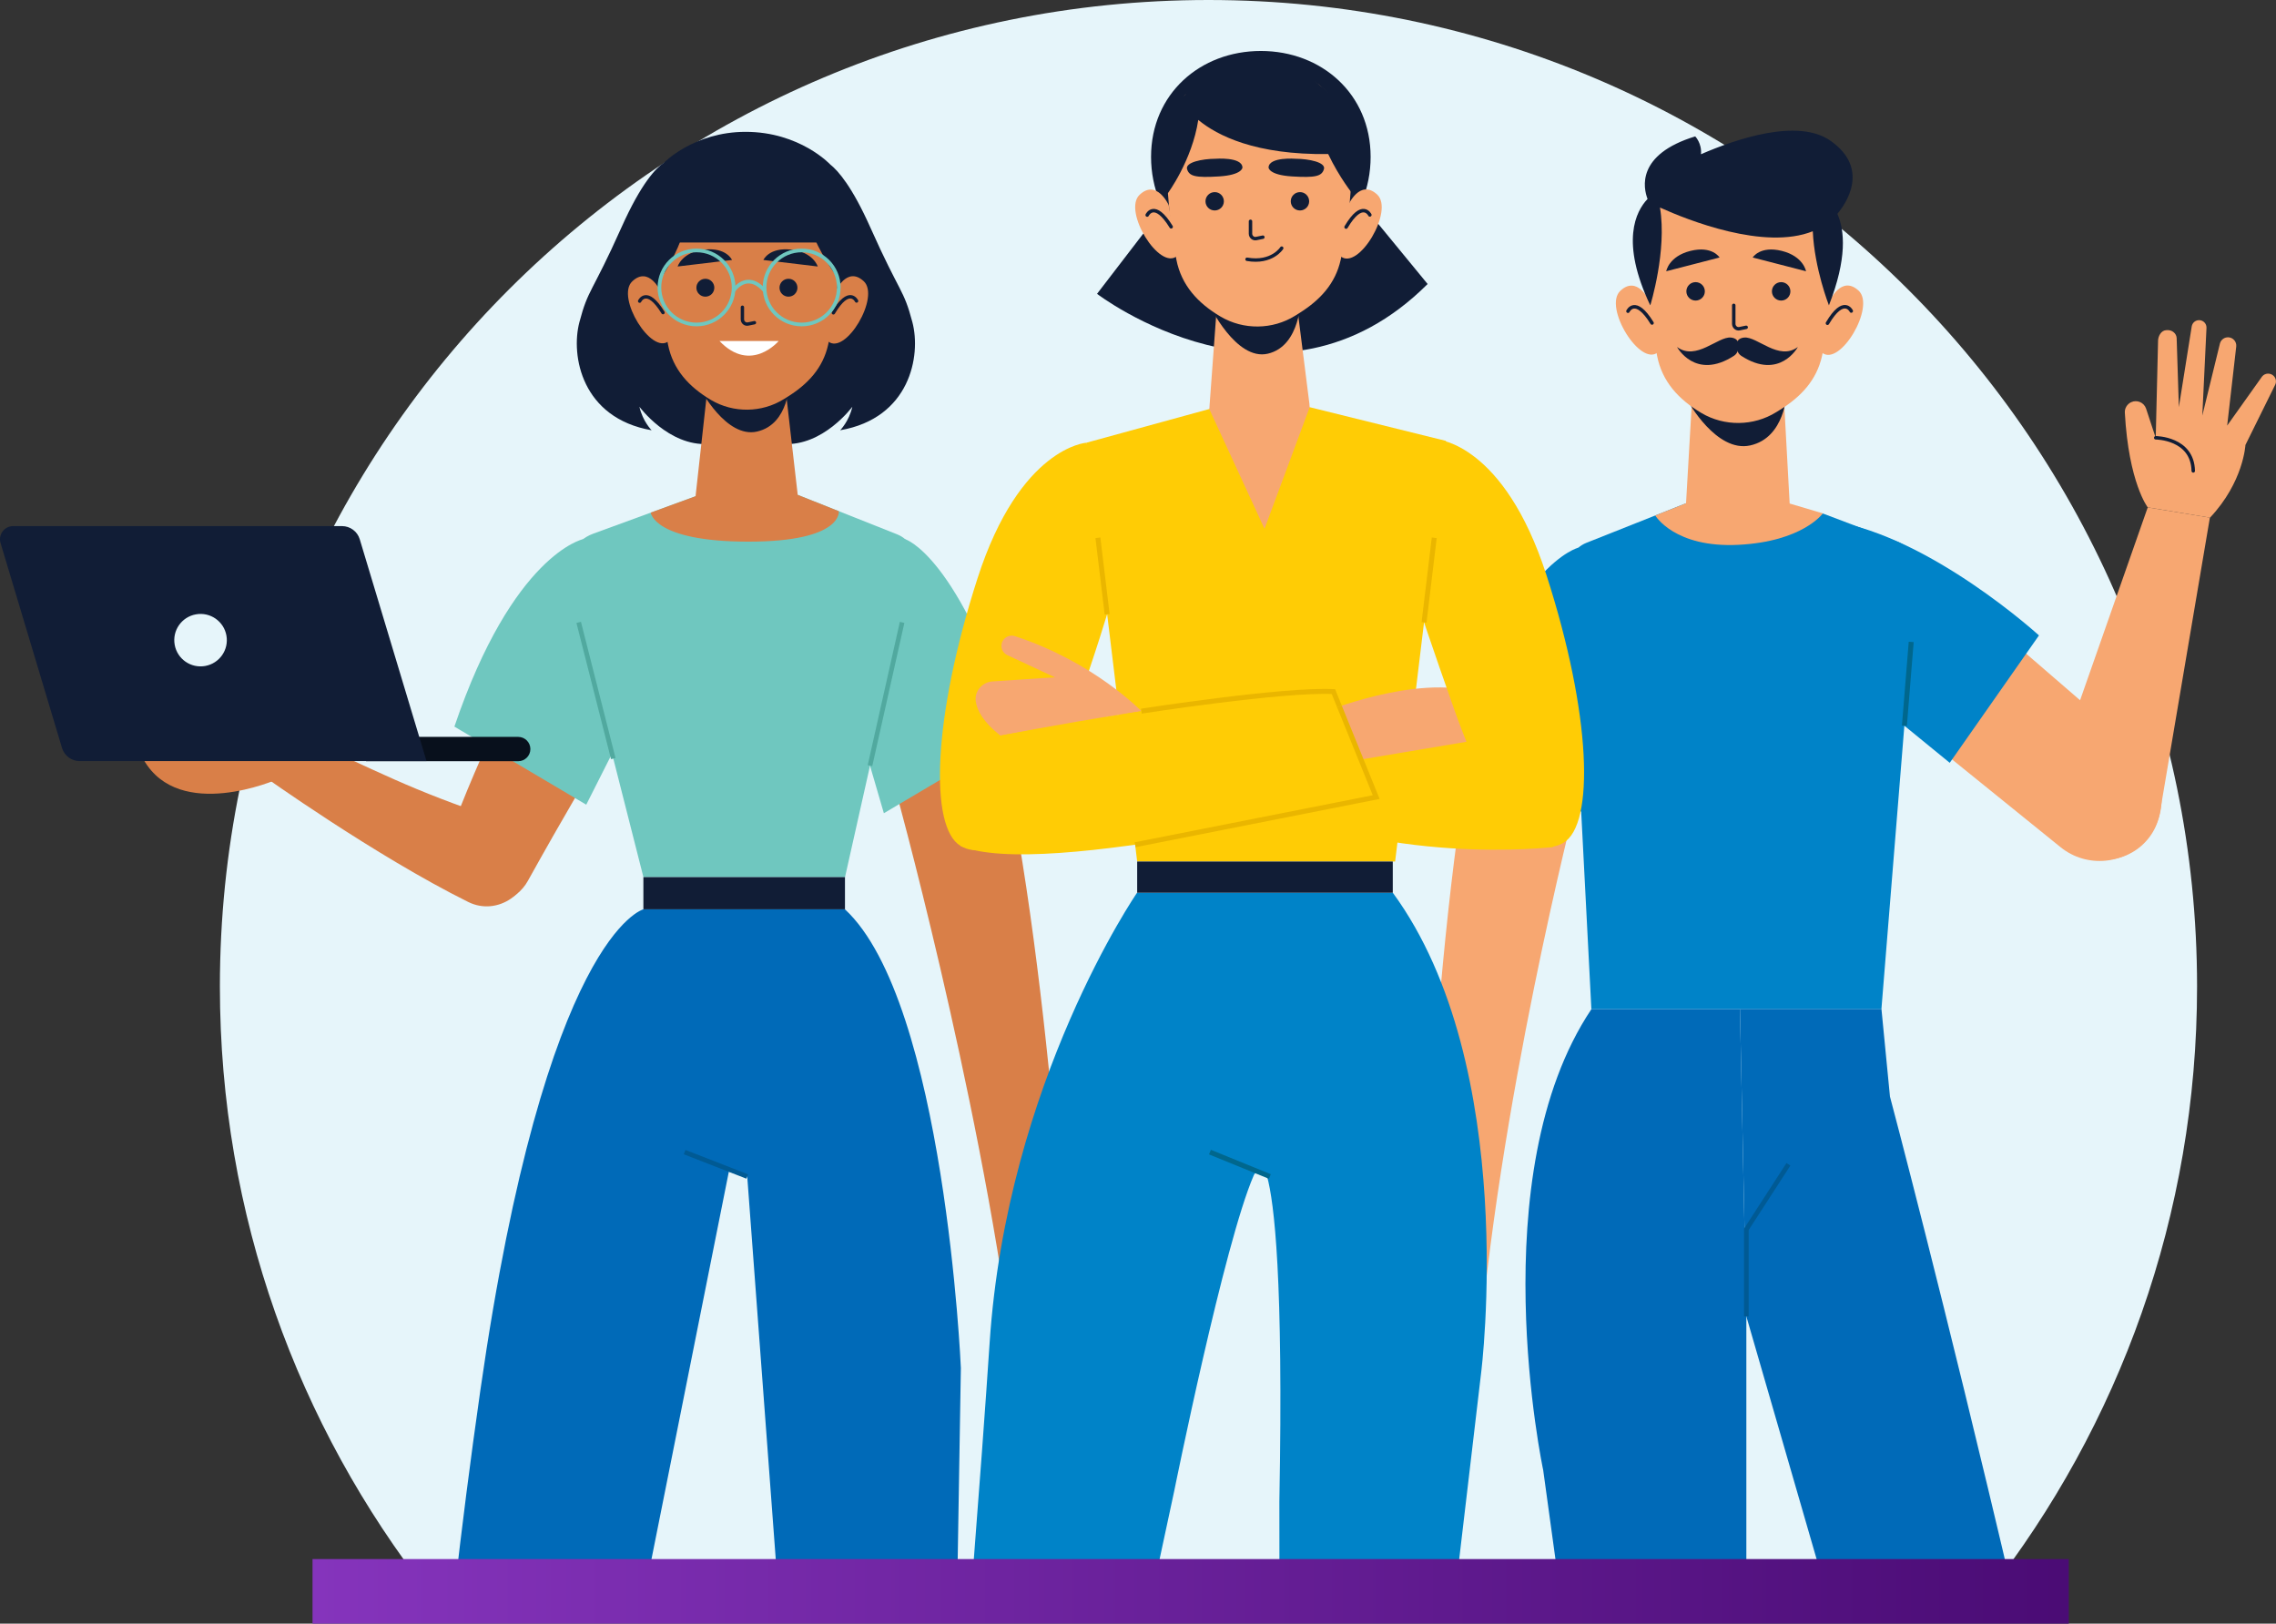 <svg width="670" height="478" viewBox="0 0 670 478" fill="none" xmlns="http://www.w3.org/2000/svg">
<rect x="0" y="0" width="670" height="478" fill="#333333" stroke="none"/>
<g clip-path="url(#clip0_1033_1383)">
<path d="M646.764 290.427C646.764 130.033 516.48 0 355.747 0C195.013 0 64.73 130.033 64.73 290.427C64.73 357.767 87.695 419.745 126.238 469H585.256C623.798 419.745 646.764 357.767 646.764 290.427Z" fill="#E6F5FA"/>
<path d="M82.972 214.39L77.207 228.206C77.207 228.206 110.39 251.922 137.849 265.55C146.51 269.844 156.566 262.781 156.038 253.151C156.038 253.057 156.024 252.949 156.024 252.854C155.726 247.627 152.289 243.103 147.322 241.428C119.241 231.92 113.747 228.139 82.972 214.39Z" fill="#D97F48"/>
<path d="M81.592 229.449C81.592 229.449 52.888 242.077 42.332 223.749L85.855 212.972L81.592 229.449Z" fill="#D97F48"/>
<path d="M171.06 165.202C157.337 188.661 140.786 222.237 131.692 247.817C129.351 254.421 131.759 261.809 138.147 264.712C138.228 264.753 138.296 264.78 138.377 264.82C144.643 267.697 152.046 265.347 155.388 259.337C176.135 221.98 194.608 192.875 194.608 192.875L171.06 165.202Z" fill="#D97F48"/>
<path d="M171.629 158.733C171.629 158.733 151.004 163.109 133.763 213.917L172.576 236.904L186.894 208.542L171.629 158.733Z" fill="#6FC7BF"/>
<path d="M152.546 224.101H107.751V216.943H152.546C154.522 216.943 156.132 218.55 156.132 220.522C156.132 222.507 154.522 224.101 152.546 224.101Z" fill="#08101C"/>
<path d="M125.561 224.074H23.48C21.085 224.074 18.974 222.52 18.27 220.251L0.176 159.921C-0.609 157.423 1.259 154.884 3.884 154.884H100.673C103.055 154.884 105.18 156.437 105.884 158.706L125.561 224.074Z" fill="#111D36"/>
<path d="M66.651 187.095C67.409 191.295 64.621 195.306 60.412 196.063C56.203 196.819 52.184 194.037 51.426 189.837C50.668 185.636 53.456 181.625 57.665 180.869C61.874 180.112 65.893 182.895 66.651 187.095Z" fill="#E6F5FA"/>
<path d="M263.247 231.069C263.247 231.069 287.877 319.829 297.933 397.028L314.849 393.827C314.849 393.827 309.598 280.703 292.546 210.716L263.247 231.069Z" fill="#D97F48"/>
<path d="M314.7 389.964C314.7 389.964 340.156 427.47 309.611 444.325C307.595 445.432 305.064 444.987 303.575 443.231L303.372 443.001C301.735 441.07 301.911 438.247 303.697 436.438C308.041 432.048 313.874 422.945 304.577 411.074C304.577 411.074 299.691 412.316 300.517 421.986C300.734 424.472 298.649 426.578 296.159 426.335C294.454 426.173 293.06 424.958 292.641 423.31C291.044 416.935 288.391 401.12 298.609 392.625L314.7 389.964Z" fill="#D97F48"/>
<path d="M266.441 158.733C266.441 158.733 282.194 163.311 299.002 216.429L260.189 239.416L251.189 208.542L266.441 158.733Z" fill="#6FC7BF"/>
<path d="M264.072 157.301L234.827 145.686L204.77 146.091L174.605 157.126C168.948 159.192 165.767 165.202 167.256 171.037L189.41 258.243H248.753L269.215 167.012C270.108 162.947 267.943 158.827 264.072 157.301Z" fill="#6FC7BF"/>
<path d="M248.739 258.229H189.396V267.711H248.739V258.229Z" fill="#111D36"/>
<path d="M180.532 223.331L170.355 183.232" stroke="#51A99F" stroke-width="1.368" stroke-miterlimit="10"/>
<path d="M256.102 225.411L265.561 183.232" stroke="#51A99F" stroke-width="1.368" stroke-miterlimit="10"/>
<path d="M248.739 267.711H189.396C189.396 267.711 160.638 274.977 141.394 409.399C138.458 429.887 135.927 449.862 133.748 469H189.789L214.555 344.936L219.968 346.354L229.103 468.986H281.76L282.856 402.741C282.87 402.754 278.12 294.925 248.739 267.711Z" fill="#006AB8"/>
<path d="M219.968 346.368L201.536 339.183" stroke="#005A94" stroke-width="1.368" stroke-miterlimit="10"/>
<path d="M268.579 94.824C265.954 84.883 264.993 86.666 256.17 66.88C250.892 55.063 246.805 50.322 244.382 48.404C244.382 48.404 235.464 38.815 219.495 38.815C204.256 38.815 195.433 47.918 195.433 47.918C193.118 49.458 188.774 53.915 182.982 66.867C174.145 86.639 173.198 84.856 170.572 94.81C167.947 104.75 171.289 123.091 191.819 126.67C191.819 126.67 189.194 124.05 188.233 119.755C188.233 119.755 196.827 131.424 208.519 130.708H230.619C242.312 131.424 250.905 119.755 250.905 119.755C249.944 124.05 247.319 126.67 247.319 126.67C267.862 123.105 271.205 104.764 268.579 94.824Z" fill="#111D36"/>
<path d="M246.927 150.494L234.828 145.686L231.174 113.907C231.174 113.907 227.398 117.743 222.391 118.675C217.384 119.607 212.539 116.676 212.471 116.649C212.404 116.608 208.384 113.272 208.384 113.272L204.757 146.091L191.562 150.913C191.562 150.913 192.415 159.462 220.307 159.462C248.212 159.462 246.927 150.494 246.927 150.494Z" fill="#D97F48"/>
<path d="M206.097 114.393C206.097 114.393 213.756 129.155 222.878 127.048C232.405 124.847 232.365 112.354 232.365 112.354L206.097 114.393Z" fill="#111D36"/>
<path d="M252.38 71.972C252.38 90.056 238.278 104.71 220.888 104.71C203.498 104.71 189.396 90.056 189.396 71.972C189.396 53.888 203.498 41.584 220.888 41.584C238.278 41.584 252.38 53.888 252.38 71.972Z" fill="#111D36"/>
<path d="M246.913 73.647C246.913 84.924 245.343 94.648 243.773 101.549C242.244 108.302 237.913 113.029 231.81 116.838L230.7 117.527C224.231 121.551 215.895 121.646 209.331 117.77C202.713 113.853 198.085 108.708 196.65 101.455C194.052 88.26 193.768 73.647 193.768 73.647C193.768 73.647 191.305 45.19 219.968 45.744C248.618 46.298 246.913 73.647 246.913 73.647Z" fill="#D97F48"/>
<path d="M196.894 100.375C191.846 104.723 181.209 87.49 186.108 82.844C190.994 78.198 194.458 85.761 194.458 85.761L195.446 91.204L196.921 98.538L197.3 100.185L196.894 100.375Z" fill="#D97F48"/>
<path d="M188.301 88.651C188.301 88.651 190.371 84.195 195.176 92.028" stroke="#111D36" stroke-width="1.004" stroke-miterlimit="10" stroke-linecap="round" stroke-linejoin="round"/>
<path d="M243.759 100.483C248.889 104.75 259.214 87.342 254.248 82.777C249.281 78.212 245.952 85.829 245.952 85.829L245.059 91.285L243.705 98.632L243.354 100.28L243.759 100.483Z" fill="#D97F48"/>
<path d="M252.15 88.611C252.15 88.611 250.012 84.181 245.329 92.096" stroke="#111D36" stroke-width="1.004" stroke-miterlimit="10" stroke-linecap="round" stroke-linejoin="round"/>
<path d="M194.134 82.52C194.134 82.52 205.596 67.056 202.944 51.403C202.944 51.403 194.445 55.671 192.225 66.705C190.02 77.712 194.134 82.52 194.134 82.52Z" fill="#111D36"/>
<path d="M247.4 82.817C247.4 82.817 233.623 66.002 236.276 50.336C236.276 50.336 245.505 55.657 247.725 66.678C249.944 77.698 247.4 82.817 247.4 82.817Z" fill="#111D36"/>
<path d="M185.635 71.391H255.019C255.019 71.391 247.211 42.057 217.938 40.315C188.68 38.572 185.635 71.391 185.635 71.391Z" fill="#111D36"/>
<path d="M210.279 84.708C210.279 86.166 209.102 87.341 207.64 87.341C206.178 87.341 205.001 86.166 205.001 84.708C205.001 83.249 206.178 82.074 207.64 82.074C209.102 82.061 210.279 83.249 210.279 84.708Z" fill="#111D36"/>
<path d="M234.747 84.708C234.747 86.166 233.569 87.341 232.108 87.341C230.646 87.341 229.469 86.166 229.469 84.708C229.469 83.249 230.646 82.074 232.108 82.074C233.569 82.061 234.747 83.249 234.747 84.708Z" fill="#111D36"/>
<path d="M218.548 90.448V94C218.548 94.891 219.346 95.567 220.199 95.391L222.094 94.999" stroke="#111D36" stroke-width="0.988" stroke-miterlimit="10" stroke-linecap="round" stroke-linejoin="round"/>
<path d="M215.489 76.537L199.479 78.455C199.479 78.455 200.765 74.214 207.302 73.485C213.852 72.755 215.489 76.537 215.489 76.537Z" fill="#111D36"/>
<path d="M224.719 76.537L240.728 78.455C240.728 78.455 239.443 74.214 232.906 73.485C226.37 72.755 224.719 76.537 224.719 76.537Z" fill="#111D36"/>
<path d="M205.041 95.526C211.073 95.526 215.963 90.646 215.963 84.627C215.963 78.608 211.073 73.728 205.041 73.728C199.01 73.728 194.12 78.608 194.12 84.627C194.12 90.646 199.01 95.526 205.041 95.526Z" stroke="#6FC7BF" stroke-width="1.083" stroke-miterlimit="10"/>
<path d="M235.992 95.526C242.023 95.526 246.913 90.646 246.913 84.627C246.913 78.608 242.023 73.728 235.992 73.728C229.96 73.728 225.07 78.608 225.07 84.627C225.07 90.646 229.96 95.526 235.992 95.526Z" stroke="#6FC7BF" stroke-width="1.083" stroke-miterlimit="10"/>
<path d="M215.963 85.532C215.963 85.532 219.82 79.616 225.057 85.532" stroke="#6FC7BF" stroke-width="1.083" stroke-miterlimit="10"/>
<path d="M211.794 100.388H229.225C229.225 100.388 221.064 110.099 211.794 100.388Z" fill="white"/>
<path d="M590.236 187.068L630.023 221.44C637.548 227.936 638.482 239.254 632.107 246.898C625.706 254.57 614.325 255.691 606.557 249.397L567.135 217.51L590.236 187.068Z" fill="#F7A771"/>
<path d="M539.527 153.412C568.461 158.085 600.223 187.068 600.223 187.068L573.955 224.573L539.364 196.306L539.527 153.412Z" fill="#0083C8"/>
<path d="M632.242 149.373L603.633 230.935C600.439 239.956 605.5 249.789 614.689 252.476C624.379 255.299 634.34 248.965 635.869 238.997L650.539 152.385L632.242 149.373Z" fill="#F7A771"/>
<path d="M632.242 149.373C632.242 149.373 626.626 142.148 625.502 121.471C625.435 120.174 626.179 118.972 627.343 118.418C629.062 117.608 631.105 118.459 631.741 120.255L634.583 128.885L650.539 152.399L632.242 149.373Z" fill="#F7A771"/>
<path d="M634.597 128.885L635.287 100.199C635.341 98.984 636.153 97.268 637.723 97.201C639.428 97.012 640.714 98.2 640.754 99.537L641.404 119.877L645.193 96.093C645.383 94.932 646.438 94.135 647.602 94.27C648.752 94.405 649.591 95.391 649.537 96.552L648.306 122.362L653.489 101.158C653.773 100.01 654.842 99.227 656.02 99.308C657.414 99.402 658.442 100.631 658.293 102.022L655.627 125.293L665.926 110.815C666.806 109.761 668.416 109.721 669.363 110.72C670.067 111.463 670.189 112.597 669.661 113.475L661 131.006C661 131.006 660.459 141.918 650.552 152.426L635.233 143.336L634.597 128.885Z" fill="#F7A771"/>
<path d="M634.597 128.885C634.597 128.885 645.437 128.926 645.64 138.636" stroke="#111D36" stroke-width="1.017" stroke-miterlimit="10" stroke-linecap="round" stroke-linejoin="round"/>
<path d="M536.59 151.17L558.23 159.354C563.887 161.421 565.335 167.701 563.846 173.522L553.845 297.099H468.464L461.887 169.497C460.98 165.445 463.159 161.326 467.016 159.8L496.261 148.185L536.59 151.17Z" fill="#0083C8"/>
<path d="M560.611 213.661L562.614 188.986" stroke="#00678D" stroke-width="1.458" stroke-miterlimit="10"/>
<path d="M463.89 236.215C463.89 236.215 440.694 326.19 434.889 403.821L417.823 401.552C417.823 401.552 420.327 288.307 433.522 217.496L463.89 236.215Z" fill="#F7A771"/>
<path d="M464.662 161.231C464.662 161.231 445.431 165.81 428.637 218.928L470.928 241.915L479.927 211.041L464.662 161.231Z" fill="#0083C8"/>
<path d="M526.834 148.239L525.156 117.621C525.156 117.621 519.485 121.565 514.329 122.524C509.173 123.483 504.193 120.471 504.125 120.431C504.057 120.39 498.13 116.946 498.13 116.946L496.33 148.171H496.276L487.263 151.75C487.263 151.75 492.933 161.38 511.825 160.394C530.718 159.422 536.605 151.143 536.605 151.143L526.834 148.239Z" fill="#F7A771"/>
<path d="M496.911 118.121C496.911 118.121 505.261 133.315 515.194 131.141C525.574 128.872 525.953 115.623 525.953 115.623L496.911 118.121Z" fill="#111D36"/>
<path d="M539.569 76.172C539.569 87.774 537.945 97.795 536.334 104.899C534.751 111.854 530.298 116.717 524.019 120.633L522.869 121.349C516.21 125.495 507.617 125.59 500.864 121.592C494.056 117.567 489.279 112.26 487.818 104.791C485.152 91.204 484.854 76.172 484.854 76.172C484.854 76.172 482.31 46.878 511.812 47.446C541.328 48.013 539.569 76.172 539.569 76.172Z" fill="#F7A771"/>
<path d="M488.074 103.683C482.878 108.167 471.929 90.421 476.964 85.64C481.998 80.859 485.557 88.638 485.557 88.638L486.572 94.243L488.088 101.793L488.48 103.481L488.074 103.683Z" fill="#F7A771"/>
<path d="M479.237 91.623C479.237 91.623 481.362 87.031 486.315 95.094" stroke="#111D36" stroke-width="1.033" stroke-miterlimit="10" stroke-linecap="round" stroke-linejoin="round"/>
<path d="M536.32 103.792C541.598 108.181 552.235 90.259 547.119 85.559C542.004 80.859 538.58 88.706 538.58 88.706L537.66 94.324L536.266 101.887L535.9 103.589L536.32 103.792Z" fill="#F7A771"/>
<path d="M544.967 91.569C544.967 91.569 542.761 87.017 537.957 95.161" stroke="#111D36" stroke-width="1.033" stroke-miterlimit="10" stroke-linecap="round" stroke-linejoin="round"/>
<path d="M501.865 85.775C501.865 87.274 500.647 88.49 499.145 88.49C497.643 88.49 496.425 87.274 496.425 85.775C496.425 84.276 497.643 83.06 499.145 83.06C500.647 83.06 501.865 84.276 501.865 85.775Z" fill="#111D36"/>
<path d="M527.051 85.775C527.051 87.274 525.833 88.49 524.331 88.49C522.828 88.49 521.61 87.274 521.61 85.775C521.61 84.276 522.828 83.06 524.331 83.06C525.833 83.06 527.051 84.276 527.051 85.775Z" fill="#111D36"/>
<path d="M510.377 89.894V95.337C510.377 96.255 511.202 96.958 512.082 96.769L514.031 96.363" stroke="#111D36" stroke-width="1.017" stroke-miterlimit="10" stroke-linecap="round" stroke-linejoin="round"/>
<path d="M515.953 75.808L531.652 79.859C531.652 79.859 530.934 75.47 524.52 73.863C518.091 72.269 515.953 75.808 515.953 75.808Z" fill="#111D36"/>
<path d="M506.196 75.808L490.497 79.859C490.497 79.859 491.214 75.47 497.629 73.863C504.057 72.269 506.196 75.808 506.196 75.808Z" fill="#111D36"/>
<path d="M510.432 104.751C511.014 104.372 511.433 103.792 511.609 103.13C511.975 101.779 512.137 99.618 509.525 99.375C505.695 99.011 499.294 106.358 493.678 102.157C493.691 102.171 499.05 112.098 510.432 104.751Z" fill="#111D36"/>
<path d="M512.57 104.751C512.002 104.372 511.582 103.792 511.393 103.13C511.027 101.779 510.865 99.618 513.463 99.375C517.28 99.011 523.654 106.358 529.243 102.157C529.243 102.171 523.897 112.098 512.57 104.751Z" fill="#111D36"/>
<path d="M538.891 41.463C529.242 34.656 510.891 40.99 500.728 45.406C501.025 42.192 499.036 40.153 499.036 40.153C481.592 45.487 483.784 55.414 485.002 58.574C481.578 62.167 476.882 71.121 485.801 89.908C485.801 89.908 490.781 73.863 488.656 61.1C496.925 64.841 519.376 73.782 533.64 68.082C534.128 79.036 538.39 89.894 538.39 89.894C543.79 76.118 543.032 67.826 540.881 62.95C543.344 60.02 550.584 49.715 538.891 41.463Z" fill="#111D36"/>
<path d="M537.659 469H592.522C572.263 382.577 556.362 322.841 556.362 322.841L553.858 297.086H512.203L514.084 387.547L537.659 469Z" fill="#006AB8"/>
<path d="M514.084 387.56L512.203 297.099H468.477C435.754 345.976 454.281 432.818 454.281 432.818L459.261 469H514.084V387.56Z" fill="#006AB8"/>
<path d="M514.084 387.56V361.927L526.467 342.776" stroke="#005A94" stroke-width="1.368" stroke-miterlimit="10"/>
<path d="M345.665 438.95C345.665 438.95 360.403 365.938 369.077 346.03C369.862 344.221 372.488 344.464 373.002 346.355C375.086 353.945 377.847 376.297 376.615 442.097L376.642 468.987H428.38L435.999 404.254C435.999 404.254 447.529 314.035 409.988 262.795H334.744C334.744 262.795 296.377 318.492 291.316 395.421C290.192 412.533 288.257 438.68 285.916 468.973H339.223L345.665 438.95Z" fill="#0083C8"/>
<path d="M356.181 339.183L373.814 346.368" stroke="#00678D" stroke-width="1.458" stroke-miterlimit="10"/>
<path d="M355.977 120.417L319.789 130.344L334.757 253.638H410.691L425.659 129.804L385.547 119.877L355.977 120.417Z" fill="#FFCC05"/>
<path d="M410.001 253.638H334.757V262.821H410.001V253.638Z" fill="#111D36"/>
<path d="M390.96 209.204C390.96 209.204 421.964 196.792 438.583 205.449L440.153 225.37L389.512 231.718L390.96 209.204Z" fill="#F7A771"/>
<path d="M457.218 249.37C457.218 249.37 406.875 255.407 366.072 234.041L400.636 223.601L443.333 216.429L457.218 249.37Z" fill="#FFCC05"/>
<path d="M423.223 129.425C423.223 129.425 442.778 130.668 455.242 169.308C468.491 210.365 469.452 242.684 460.25 248.114C451.061 253.53 439.652 241.563 427.96 208.501C416.267 175.439 410.867 157.639 410.867 157.639L423.223 129.425Z" fill="#FFCC05"/>
<path d="M419.204 183.232L422.208 158.328" stroke="#EAB600" stroke-width="1.458" stroke-miterlimit="10"/>
<path d="M319.789 130.344C319.789 130.344 300.234 131.586 287.77 170.226C274.521 211.284 273.56 243.603 282.762 249.032C291.951 254.448 304.74 242.482 316.433 209.42C328.125 176.358 332.145 158.557 332.145 158.557L319.789 130.344Z" fill="#FFCC05"/>
<path d="M325.919 180.855L323.199 158.328" stroke="#EAB600" stroke-width="1.458" stroke-miterlimit="10"/>
<path d="M336.002 209.366C336.002 209.366 321.955 194.834 298.759 187.284C297.744 186.96 296.621 187.189 295.822 187.892C294.198 189.323 294.577 191.957 296.539 192.875L310.519 199.399L292.168 200.614C289.15 200.817 286.809 203.504 287.242 206.489C287.621 209.123 289.407 212.567 294.496 216.564L336.002 209.366Z" fill="#F7A771"/>
<path d="M294.496 216.564C294.496 216.564 360.984 203.477 392.53 203.599L405.116 234.648C405.116 234.648 306.703 259.269 282.763 249.032L294.496 216.564Z" fill="#FFCC05"/>
<path d="M336.002 209.366C336.002 209.366 377.792 202.856 392.53 203.612L394.303 208.002" stroke="#EAB600" stroke-width="1.458" stroke-miterlimit="10"/>
<path d="M334.148 248.694L405.116 234.662L394.303 207.988" stroke="#EAB600" stroke-width="1.458" stroke-miterlimit="10"/>
<path d="M337.788 67.164L322.942 86.504C322.942 86.504 376.344 127.44 420.259 83.614L404.588 64.53L337.788 67.164Z" fill="#111D36"/>
<path d="M385.465 118.918L381.717 89.219C381.717 89.219 377.846 93.163 372.704 94.108C367.561 95.067 362.594 92.069 362.527 92.028C362.459 91.988 358.331 88.557 358.331 88.557L356.071 119.323C356.071 119.688 356.031 120.052 355.977 120.404L372.243 155.681L385.547 119.863C385.506 119.566 385.465 119.242 385.465 118.918Z" fill="#F7A771"/>
<path d="M355.977 89.732C355.977 89.732 363.839 106.304 373.204 104.129C382.975 101.86 382.935 87.625 382.935 87.625L355.977 89.732Z" fill="#111D36"/>
<path d="M403.478 46.19C403.478 64.746 389.011 79.792 371.161 79.792C353.311 79.792 338.844 64.746 338.844 46.19C338.844 27.633 353.311 15.005 371.161 15.005C389.011 15.005 403.478 27.633 403.478 46.19Z" fill="#111D36"/>
<path d="M397.876 47.918C397.876 59.493 396.265 69.474 394.655 76.55C393.085 83.493 388.646 88.341 382.38 92.244L381.243 92.96C374.612 97.093 366.046 97.187 359.306 93.203C352.512 89.192 347.762 83.898 346.301 76.456C343.635 62.91 343.35 47.918 343.35 47.918C343.35 47.918 340.82 18.719 370.227 19.286C399.621 19.84 397.876 47.918 397.876 47.918Z" fill="#F7A771"/>
<path d="M346.53 75.348C341.347 79.819 330.439 62.126 335.46 57.359C340.481 52.591 344.027 60.344 344.027 60.344L345.042 65.935L346.557 73.458L346.95 75.146L346.53 75.348Z" fill="#F7A771"/>
<path d="M337.707 63.315C337.707 63.315 339.832 58.736 344.758 66.772" stroke="#111D36" stroke-width="1.03" stroke-miterlimit="10" stroke-linecap="round" stroke-linejoin="round"/>
<path d="M394.628 75.443C399.892 79.819 410.489 61.951 405.4 57.264C400.298 52.578 396.888 60.398 396.888 60.398L395.967 66.002L394.587 73.552L394.222 75.24L394.628 75.443Z" fill="#F7A771"/>
<path d="M403.249 63.274C403.249 63.274 401.043 58.736 396.252 66.853" stroke="#111D36" stroke-width="1.03" stroke-miterlimit="10" stroke-linecap="round" stroke-linejoin="round"/>
<path d="M398.687 40.774C396.928 32.009 390.865 26.782 388.213 24.851C384.911 21.596 380.553 19.03 374.761 18.287C374.761 18.287 356.396 14.154 348.791 28.011C346.165 30.469 342.998 34.575 341.753 40.76C339.48 52.078 343.702 57.008 343.702 57.008C343.702 57.008 350.929 47.257 352.742 35.304C358.304 39.896 369.578 45.649 390.987 45.352C394.33 52.389 398.363 57.318 398.363 57.318C398.363 57.318 400.961 52.092 398.687 40.774Z" fill="#111D36"/>
<path d="M360.28 59.263C360.28 60.762 359.062 61.964 357.574 61.964C356.072 61.964 354.867 60.749 354.867 59.263C354.867 57.764 356.085 56.562 357.574 56.562C359.062 56.548 360.28 57.764 360.28 59.263Z" fill="#111D36"/>
<path d="M385.385 59.263C385.385 60.762 384.167 61.964 382.678 61.964C381.176 61.964 379.972 60.749 379.972 59.263C379.972 57.764 381.19 56.562 382.678 56.562C384.167 56.548 385.385 57.764 385.385 59.263Z" fill="#111D36"/>
<path d="M368.116 65.152V68.798C368.116 69.716 368.942 70.405 369.808 70.23L371.757 69.825" stroke="#111D36" stroke-width="1.014" stroke-miterlimit="10" stroke-linecap="round" stroke-linejoin="round"/>
<path d="M381.46 46.743C381.46 46.743 373.516 46.095 373.435 49.323C373.435 49.323 373.435 51.511 380.364 51.943C387.293 52.375 389.092 51.876 389.729 49.823C390.378 47.756 385.181 46.757 381.46 46.743Z" fill="#111D36"/>
<path d="M357.723 46.743C357.723 46.743 365.667 46.095 365.748 49.323C365.748 49.323 365.748 51.511 358.819 51.943C351.89 52.375 350.09 51.876 349.454 49.823C348.804 47.756 354.001 46.757 357.723 46.743Z" fill="#111D36"/>
<path d="M377.306 73.052C377.306 73.052 374.45 77.617 367.102 76.334" stroke="#111D36" stroke-width="1.014" stroke-miterlimit="10" stroke-linecap="round" stroke-linejoin="round"/>
</g>
<rect x="92" y="459" width="517" height="19" fill="url(#paint0_linear_1033_1383)"/>
<defs>
<linearGradient id="paint0_linear_1033_1383" x1="92" y1="468.88" x2="628.445" y2="468.88" gradientUnits="userSpaceOnUse">
<stop stop-color="#8534BC"/>
<stop offset="1" stop-color="#480A72"/>
</linearGradient>
<clipPath id="clip0_1033_1383">
<rect width="670" height="469" fill="white"/>
</clipPath>
</defs>
</svg>
